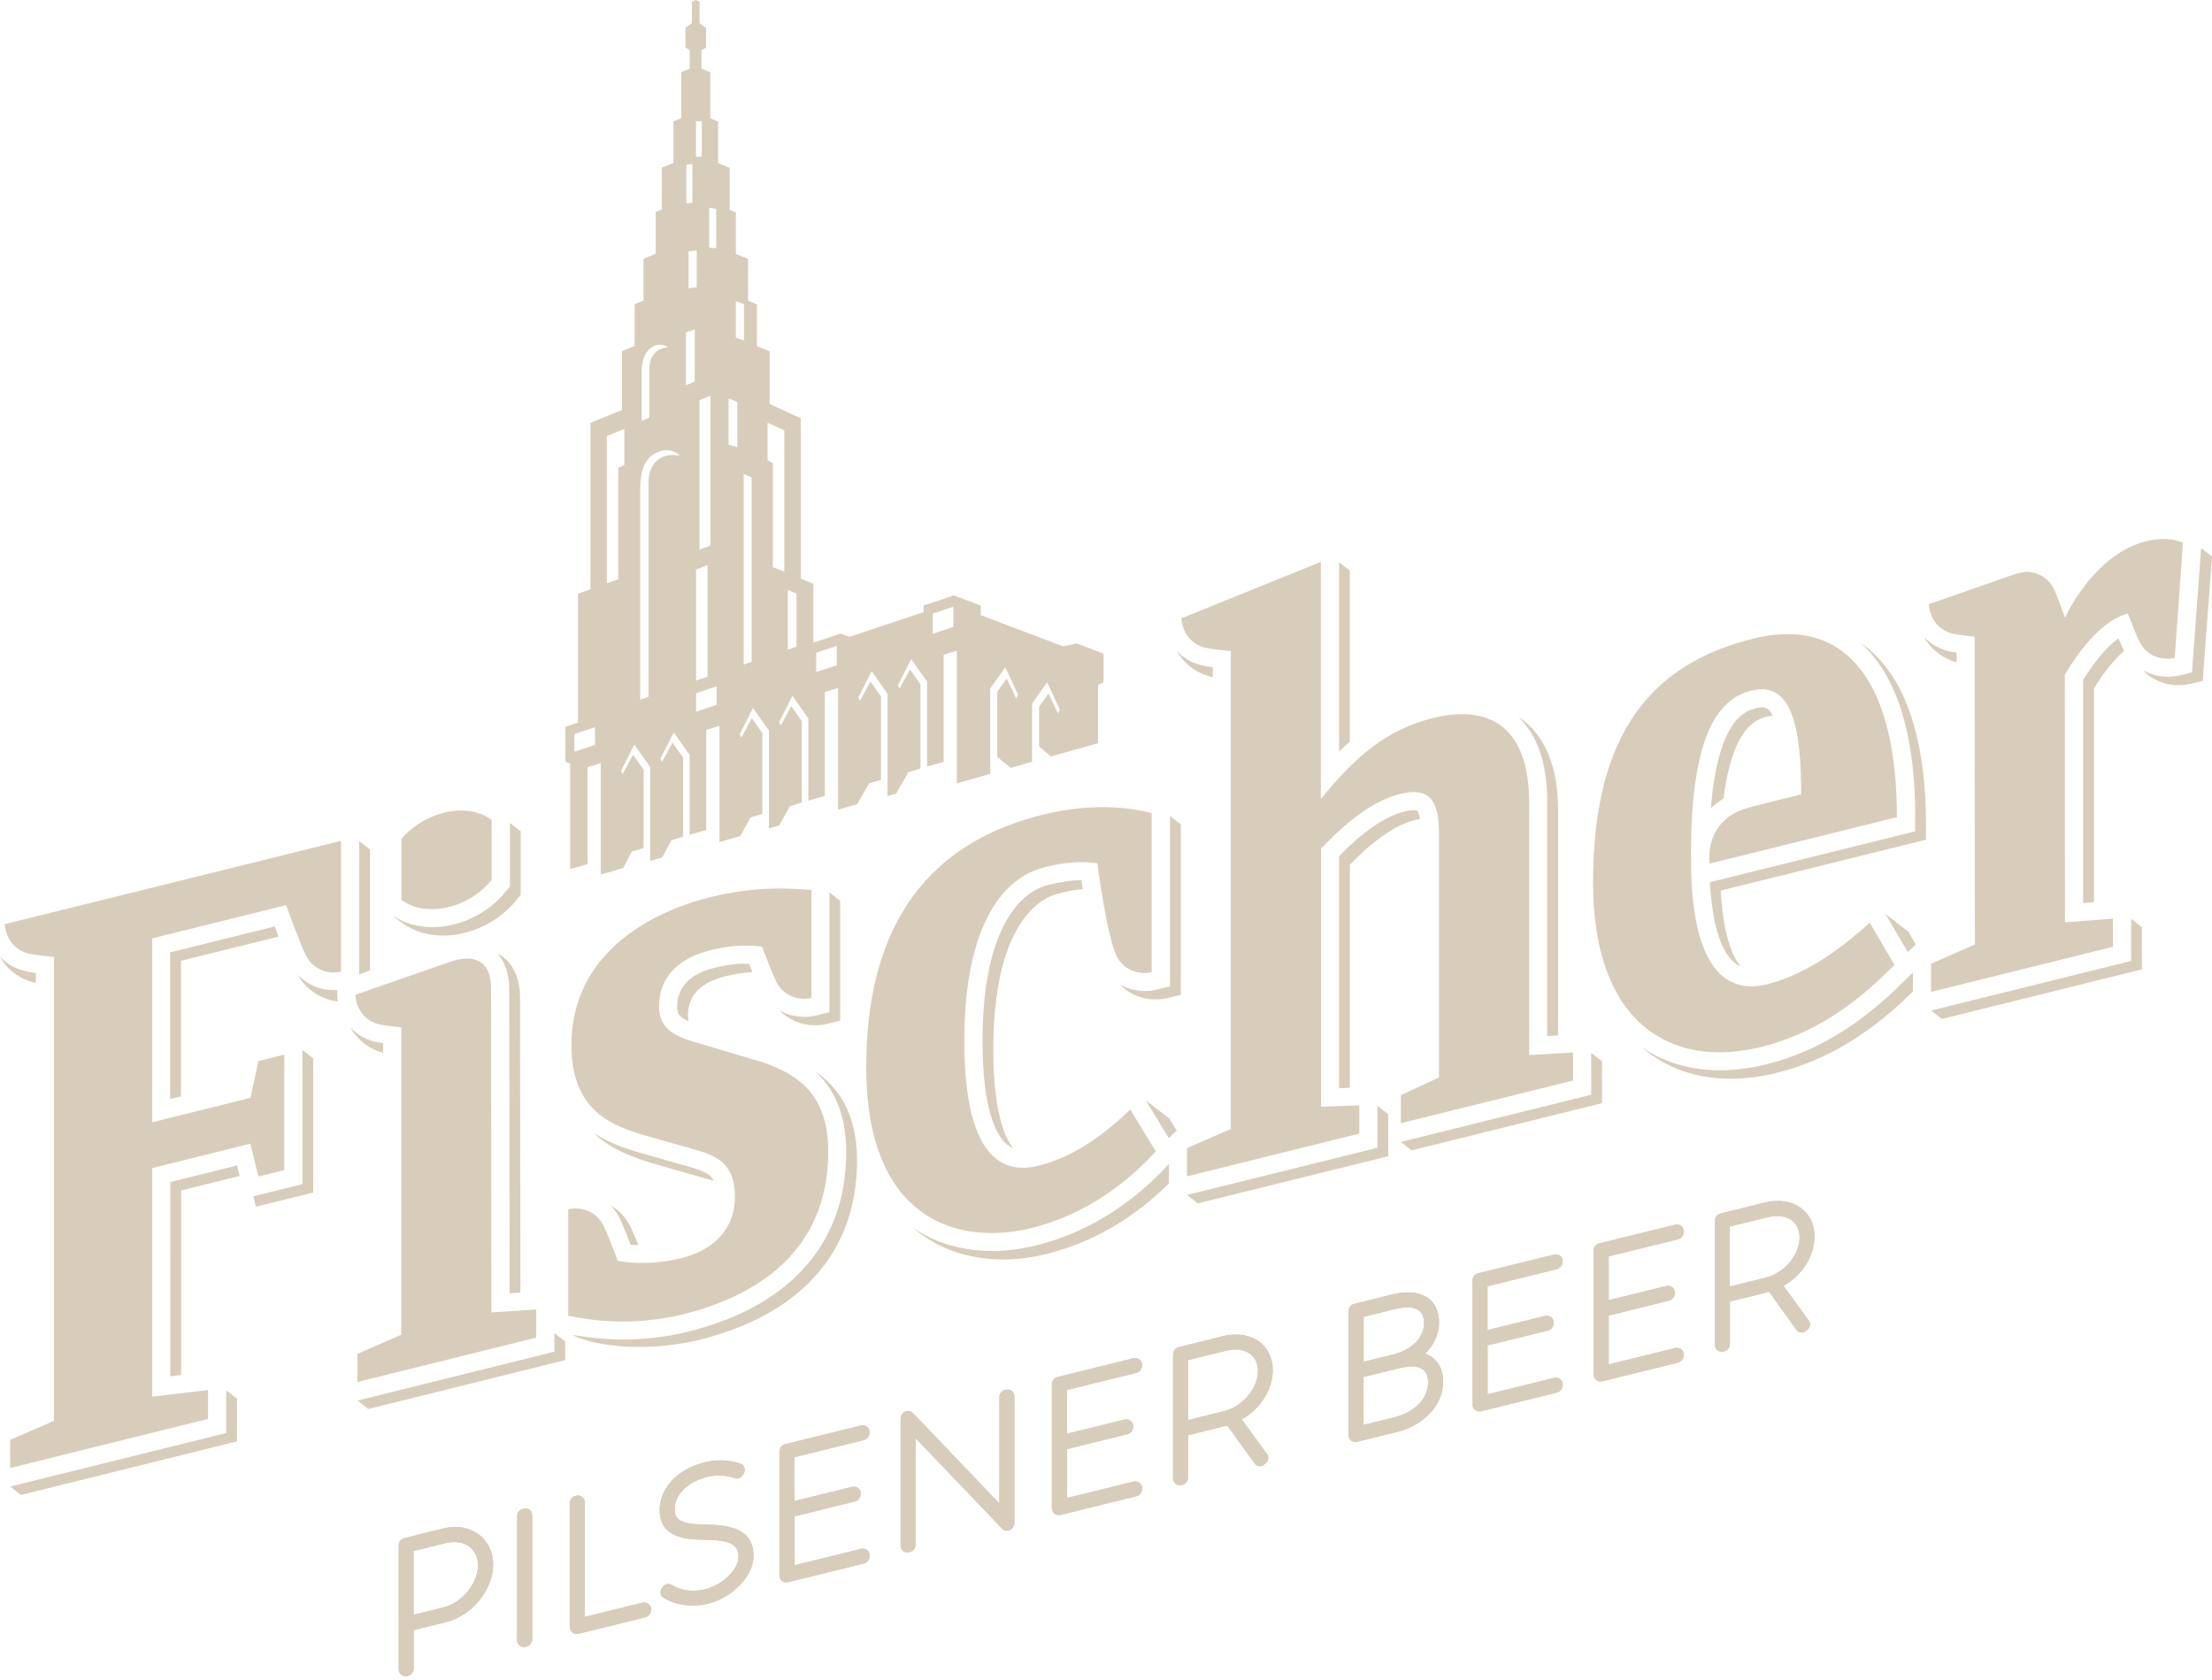 <svg width="212" height="161" viewBox="0 0 212 161" fill="none" xmlns="http://www.w3.org/2000/svg">
<path d="M38.86 160.674C38.493 160.674 38.209 160.382 38.209 160.015V148.124C38.209 147.795 38.441 147.503 38.762 147.429L42.479 146.509C42.868 146.412 43.25 146.367 43.624 146.367C45.733 146.367 47.266 147.877 47.266 149.964C47.266 152.395 45.246 154.87 42.764 155.483L39.652 156.254V159.941C39.652 160.27 39.42 160.561 39.099 160.636C38.972 160.666 38.919 160.674 38.86 160.674ZM39.645 154.78L42.487 154.077C44.289 153.636 45.807 151.781 45.807 150.039C45.807 148.708 44.895 147.81 43.534 147.81C43.272 147.81 43.01 147.84 42.734 147.907L39.645 148.67V154.773V154.78Z" fill="#D8CDBA"/>
<path d="M38.86 160.674C38.493 160.674 38.209 160.382 38.209 160.015V148.124C38.209 147.795 38.441 147.503 38.762 147.429L42.479 146.509C42.868 146.412 43.25 146.367 43.624 146.367C45.733 146.367 47.266 147.877 47.266 149.964C47.266 152.395 45.246 154.87 42.764 155.483L39.652 156.254V159.941C39.652 160.27 39.42 160.561 39.099 160.636C38.972 160.666 38.919 160.674 38.86 160.674ZM39.645 154.78L42.487 154.077C44.289 153.636 45.807 151.781 45.807 150.039C45.807 148.708 44.895 147.81 43.534 147.81C43.272 147.81 43.01 147.84 42.734 147.907L39.645 148.67V154.773V154.78Z" fill="#D8CDBA"/>
<path d="M50.22 157.869C49.853 157.869 49.562 157.577 49.562 157.211V145.319C49.562 144.998 49.793 144.699 50.115 144.624L50.19 144.609C50.242 144.594 50.302 144.586 50.354 144.586C50.721 144.586 51.012 144.878 51.012 145.245V157.136C51.012 157.457 50.781 157.756 50.459 157.831C50.332 157.861 50.279 157.869 50.22 157.869Z" fill="#D8CDBA"/>
<path d="M50.22 157.869C49.853 157.869 49.562 157.577 49.562 157.211V145.319C49.562 144.998 49.793 144.699 50.115 144.624L50.19 144.609C50.242 144.594 50.302 144.586 50.354 144.586C50.721 144.586 51.012 144.878 51.012 145.245V157.136C51.012 157.457 50.781 157.756 50.459 157.831C50.332 157.861 50.279 157.869 50.22 157.869Z" fill="#D8CDBA"/>
<path d="M55.261 156.627C54.895 156.627 54.603 156.336 54.603 155.969V144.078C54.603 143.749 54.835 143.457 55.164 143.383C55.284 143.353 55.336 143.345 55.388 143.345C55.755 143.345 56.039 143.637 56.039 144.003V154.99L61.641 153.606H61.745C62.112 153.606 62.403 153.89 62.403 154.257C62.403 154.653 62.172 154.952 61.85 155.027L55.373 156.627H55.276H55.261Z" fill="#D8CDBA"/>
<path d="M55.261 156.627C54.895 156.627 54.603 156.336 54.603 155.969V144.078C54.603 143.749 54.835 143.457 55.164 143.383C55.284 143.353 55.336 143.345 55.388 143.345C55.755 143.345 56.039 143.637 56.039 144.003V154.99L61.641 153.606H61.745C62.112 153.606 62.403 153.89 62.403 154.257C62.403 154.653 62.172 154.952 61.85 155.027L55.373 156.627H55.276H55.261Z" fill="#D8CDBA"/>
<path d="M66.374 153.905C64.878 153.905 63.868 153.33 63.599 153.15L63.382 153.008L63.307 152.694C63.293 152.567 63.307 152.365 63.472 152.17L63.539 152.088C63.674 151.924 63.861 151.834 64.063 151.834C64.16 151.834 64.31 151.856 64.467 151.968C65.043 152.297 65.708 152.477 66.434 152.477C66.808 152.477 67.189 152.432 67.57 152.335C69.246 151.924 70.771 150.45 70.771 149.246C70.771 148.042 70.008 147.631 67.503 147.593C65.895 147.563 63.218 147.519 63.218 144.707C63.218 142.979 64.556 140.907 67.54 140.167C68.042 140.047 68.543 139.98 69.051 139.98C70.195 139.98 70.958 140.302 70.988 140.317L71.22 140.414L71.347 140.698C71.407 140.877 71.385 141.072 71.287 141.244L71.213 141.371C71.033 141.685 70.741 141.723 70.622 141.723H70.554L70.405 141.693L70.36 141.67C70.36 141.67 69.769 141.431 68.917 141.431C68.543 141.431 68.169 141.476 67.802 141.565C65.633 142.104 64.661 143.488 64.661 144.624C64.661 145.619 65.102 146.105 67.608 146.128C69.844 146.18 72.222 146.464 72.222 149.156C72.222 151.049 70.218 153.143 67.847 153.726C67.361 153.846 66.867 153.905 66.381 153.905" fill="#D8CDBA"/>
<path d="M66.374 153.905C64.878 153.905 63.868 153.33 63.599 153.15L63.382 153.008L63.307 152.694C63.293 152.567 63.307 152.365 63.472 152.17L63.539 152.088C63.674 151.924 63.861 151.834 64.063 151.834C64.16 151.834 64.31 151.856 64.467 151.968C65.043 152.297 65.708 152.477 66.434 152.477C66.808 152.477 67.189 152.432 67.57 152.335C69.246 151.924 70.771 150.45 70.771 149.246C70.771 148.042 70.008 147.631 67.503 147.593C65.895 147.563 63.218 147.519 63.218 144.707C63.218 142.979 64.556 140.907 67.54 140.167C68.042 140.047 68.543 139.98 69.051 139.98C70.195 139.98 70.958 140.302 70.988 140.317L71.22 140.414L71.347 140.698C71.407 140.877 71.385 141.072 71.287 141.244L71.213 141.371C71.033 141.685 70.741 141.723 70.622 141.723H70.554L70.405 141.693L70.36 141.67C70.36 141.67 69.769 141.431 68.917 141.431C68.543 141.431 68.169 141.476 67.802 141.565C65.633 142.104 64.661 143.488 64.661 144.624C64.661 145.619 65.102 146.105 67.608 146.128C69.844 146.18 72.222 146.464 72.222 149.156C72.222 151.049 70.218 153.143 67.847 153.726C67.361 153.846 66.867 153.905 66.381 153.905" fill="#D8CDBA"/>
<path d="M75.355 151.676C74.989 151.676 74.697 151.385 74.697 151.018V139.127C74.697 138.805 74.929 138.506 75.251 138.431L82.587 136.622H82.692C83.058 136.622 83.343 136.906 83.343 137.272C83.343 137.669 83.111 137.968 82.789 138.043L76.148 139.68V143.876L81.735 142.5H81.84C82.206 142.5 82.498 142.784 82.498 143.151C82.498 143.547 82.266 143.839 81.944 143.921L76.156 145.349V150.031L82.595 148.445H82.7C83.066 148.445 83.358 148.73 83.358 149.096C83.358 149.493 83.126 149.784 82.804 149.866L75.468 151.676H75.37H75.355Z" fill="#D8CDBA"/>
<path d="M75.355 151.676C74.989 151.676 74.697 151.385 74.697 151.018V139.127C74.697 138.805 74.929 138.506 75.251 138.431L82.587 136.622H82.692C83.058 136.622 83.343 136.906 83.343 137.272C83.343 137.669 83.111 137.968 82.789 138.043L76.148 139.68V143.876L81.735 142.5H81.84C82.206 142.5 82.498 142.784 82.498 143.151C82.498 143.547 82.266 143.839 81.944 143.921L76.156 145.349V150.031L82.595 148.445H82.7C83.066 148.445 83.358 148.73 83.358 149.096C83.358 149.493 83.126 149.784 82.804 149.866L75.468 151.676H75.37H75.355Z" fill="#D8CDBA"/>
<path d="M86.97 148.812C86.604 148.812 86.312 148.52 86.312 148.154V135.971C86.312 135.582 86.641 135.246 87.03 135.246C87.224 135.246 87.411 135.335 87.538 135.485L95.773 144.1V133.922C95.773 133.593 96.004 133.301 96.326 133.226C96.453 133.196 96.505 133.189 96.565 133.189C96.932 133.189 97.224 133.481 97.224 133.847V146C97.224 146.389 96.894 146.725 96.505 146.725C96.311 146.725 96.124 146.636 95.997 146.486L87.755 137.863V148.072C87.755 148.401 87.524 148.692 87.202 148.767C87.075 148.797 87.022 148.805 86.963 148.805" fill="#D8CDBA"/>
<path d="M86.97 148.812C86.604 148.812 86.312 148.52 86.312 148.154V135.971C86.312 135.582 86.641 135.246 87.03 135.246C87.224 135.246 87.411 135.335 87.538 135.485L95.773 144.1V133.922C95.773 133.593 96.004 133.301 96.326 133.226C96.453 133.196 96.505 133.189 96.565 133.189C96.932 133.189 97.224 133.481 97.224 133.847V146C97.224 146.389 96.894 146.725 96.505 146.725C96.311 146.725 96.124 146.636 95.997 146.486L87.755 137.863V148.072C87.755 148.401 87.524 148.692 87.202 148.767C87.075 148.797 87.022 148.805 86.963 148.805" fill="#D8CDBA"/>
<path d="M101.472 145.23C101.105 145.23 100.813 144.938 100.813 144.571V132.68C100.813 132.359 101.045 132.059 101.367 131.985L108.704 130.175H108.808C109.175 130.175 109.466 130.459 109.466 130.825C109.466 131.222 109.235 131.514 108.913 131.596L102.264 133.234V137.429L107.851 136.053H107.956C108.322 136.053 108.614 136.337 108.614 136.704C108.614 137.1 108.382 137.392 108.06 137.474L102.272 138.902V143.584L108.711 141.999H108.816C109.182 141.999 109.474 142.283 109.474 142.649C109.474 143.046 109.242 143.337 108.92 143.42L101.584 145.23H101.487H101.472Z" fill="#D8CDBA"/>
<path d="M101.472 145.23C101.105 145.23 100.813 144.938 100.813 144.571V132.68C100.813 132.359 101.045 132.059 101.367 131.985L108.704 130.175H108.808C109.175 130.175 109.466 130.459 109.466 130.825C109.466 131.222 109.235 131.514 108.913 131.596L102.264 133.234V137.429L107.851 136.053H107.956C108.322 136.053 108.614 136.337 108.614 136.704C108.614 137.1 108.382 137.392 108.06 137.474L102.272 138.902V143.584L108.711 141.999H108.816C109.182 141.999 109.474 142.283 109.474 142.649C109.474 143.046 109.242 143.337 108.92 143.42L101.584 145.23H101.487H101.472Z" fill="#D8CDBA"/>
<path d="M113.086 142.365C112.72 142.365 112.428 142.081 112.428 141.707V129.816C112.428 129.495 112.66 129.195 112.982 129.121L117.215 128.074C117.633 127.969 118.052 127.917 118.456 127.917C120.535 127.917 121.986 129.315 121.986 131.327C121.986 133.189 120.797 135.051 119.017 136.061L121.418 139.359C121.627 139.613 121.597 140.01 121.32 140.256L121.104 140.428L120.939 140.526L120.745 140.541C120.52 140.541 120.311 140.421 120.199 140.219L117.618 136.644L113.864 137.572V141.64C113.864 141.969 113.64 142.261 113.326 142.336C113.199 142.365 113.146 142.373 113.086 142.373M113.864 136.113L117.237 135.283C119.099 134.819 120.558 133.122 120.558 131.402C120.558 130.145 119.727 129.367 118.396 129.367C118.105 129.367 117.805 129.405 117.491 129.48L113.864 130.37V136.113Z" fill="#D8CDBA"/>
<path d="M113.086 142.365C112.72 142.365 112.428 142.081 112.428 141.707V129.816C112.428 129.495 112.66 129.195 112.982 129.121L117.215 128.074C117.633 127.969 118.052 127.917 118.456 127.917C120.535 127.917 121.986 129.315 121.986 131.327C121.986 133.189 120.797 135.051 119.017 136.061L121.418 139.359C121.627 139.613 121.597 140.01 121.32 140.256L121.104 140.428L120.939 140.526L120.745 140.541C120.52 140.541 120.311 140.421 120.199 140.219L117.618 136.644L113.864 137.572V141.64C113.864 141.969 113.64 142.261 113.326 142.336C113.199 142.365 113.146 142.373 113.086 142.373M113.864 136.113L117.237 135.283C119.099 134.819 120.558 133.122 120.558 131.402C120.558 130.145 119.727 129.367 118.396 129.367C118.105 129.367 117.805 129.405 117.491 129.48L113.864 130.37V136.113Z" fill="#D8CDBA"/>
<path d="M129.898 138.222C129.532 138.222 129.24 137.93 129.24 137.564V125.673C129.24 125.351 129.472 125.052 129.794 124.977L133.473 124.072C133.997 123.945 134.498 123.878 134.954 123.878C136.809 123.878 137.923 124.955 137.923 126.765C137.923 127.894 137.444 128.926 136.584 129.749C137.684 130.138 138.312 131.095 138.312 132.471C138.312 134.647 136.495 136.622 133.899 137.257L129.996 138.222H129.891H129.898ZM130.691 136.577L133.638 135.851C135.575 135.373 136.869 134.049 136.869 132.546C136.869 131.484 136.367 130.99 135.291 130.99C134.947 130.99 134.55 131.043 134.116 131.147L130.684 131.992V136.569L130.691 136.577ZM130.691 130.527L133.511 129.831C135.313 129.39 136.48 128.216 136.48 126.84C136.48 125.822 135.956 125.321 134.872 125.321C134.535 125.321 134.154 125.374 133.742 125.471L130.691 126.226V130.527Z" fill="#D8CDBA"/>
<path d="M129.898 138.222C129.532 138.222 129.24 137.93 129.24 137.564V125.673C129.24 125.351 129.472 125.052 129.794 124.977L133.473 124.072C133.997 123.945 134.498 123.878 134.954 123.878C136.809 123.878 137.923 124.955 137.923 126.765C137.923 127.894 137.444 128.926 136.584 129.749C137.684 130.138 138.312 131.095 138.312 132.471C138.312 134.647 136.495 136.622 133.899 137.257L129.996 138.222H129.891H129.898ZM130.691 136.577L133.638 135.851C135.575 135.373 136.869 134.049 136.869 132.546C136.869 131.484 136.367 130.99 135.291 130.99C134.947 130.99 134.55 131.043 134.116 131.147L130.684 131.992V136.569L130.691 136.577ZM130.691 130.527L133.511 129.831C135.313 129.39 136.48 128.216 136.48 126.84C136.48 125.822 135.956 125.321 134.872 125.321C134.535 125.321 134.154 125.374 133.742 125.471L130.691 126.226V130.527Z" fill="#D8CDBA"/>
<path d="M141.783 135.291C141.416 135.291 141.125 134.999 141.125 134.632V122.741C141.125 122.42 141.356 122.12 141.678 122.046L149.015 120.236H149.119C149.486 120.236 149.77 120.52 149.77 120.886C149.77 121.283 149.538 121.575 149.209 121.657L142.568 123.295V127.49L148.155 126.114H148.259C148.626 126.114 148.917 126.398 148.917 126.765C148.917 127.161 148.686 127.453 148.364 127.535L142.575 128.964V133.645L149.015 132.06H149.119C149.486 132.06 149.777 132.344 149.777 132.71C149.777 133.107 149.546 133.398 149.224 133.481L141.887 135.291H141.783Z" fill="#D8CDBA"/>
<path d="M141.783 135.291C141.416 135.291 141.125 134.999 141.125 134.632V122.741C141.125 122.42 141.356 122.12 141.678 122.046L149.015 120.236H149.119C149.486 120.236 149.77 120.52 149.77 120.886C149.77 121.283 149.538 121.575 149.209 121.657L142.568 123.295V127.49L148.155 126.114H148.259C148.626 126.114 148.917 126.398 148.917 126.765C148.917 127.161 148.686 127.453 148.364 127.535L142.575 128.964V133.645L149.015 132.06H149.119C149.486 132.06 149.777 132.344 149.777 132.71C149.777 133.107 149.546 133.398 149.224 133.481L141.887 135.291H141.783Z" fill="#D8CDBA"/>
<path d="M153.39 132.426C153.023 132.426 152.731 132.135 152.731 131.768V119.877C152.731 119.548 152.963 119.256 153.285 119.181L160.622 117.372H160.726C161.093 117.372 161.384 117.656 161.384 118.022C161.384 118.419 161.153 118.71 160.831 118.793L154.182 120.43V124.626L159.769 123.25H159.874C160.24 123.25 160.524 123.534 160.524 123.901C160.524 124.297 160.292 124.589 159.971 124.671L154.182 126.099V130.781L160.622 129.195H160.726C161.093 129.195 161.377 129.48 161.377 129.846C161.377 130.242 161.145 130.534 160.823 130.616L153.487 132.426H153.382H153.39Z" fill="#D8CDBA"/>
<path d="M153.39 132.426C153.023 132.426 152.731 132.135 152.731 131.768V119.877C152.731 119.548 152.963 119.256 153.285 119.181L160.622 117.372H160.726C161.093 117.372 161.384 117.656 161.384 118.022C161.384 118.419 161.153 118.71 160.831 118.793L154.182 120.43V124.626L159.769 123.25H159.874C160.24 123.25 160.524 123.534 160.524 123.901C160.524 124.297 160.292 124.589 159.971 124.671L154.182 126.099V130.781L160.622 129.195H160.726C161.093 129.195 161.377 129.48 161.377 129.846C161.377 130.242 161.145 130.534 160.823 130.616L153.487 132.426H153.382H153.39Z" fill="#D8CDBA"/>
<path d="M165.003 129.562C164.637 129.562 164.353 129.278 164.353 128.904V117.012C164.353 116.691 164.584 116.392 164.906 116.317L169.139 115.27C169.558 115.165 169.977 115.113 170.38 115.113C172.46 115.113 173.91 116.511 173.91 118.523C173.91 120.385 172.721 122.248 170.941 123.257L173.342 126.555C173.551 126.81 173.514 127.206 173.245 127.453L173.028 127.625L172.863 127.714L172.669 127.729C172.445 127.729 172.243 127.617 172.13 127.423L169.55 123.833L165.796 124.76V128.829C165.796 129.158 165.572 129.45 165.257 129.524C165.13 129.554 165.078 129.562 165.018 129.562M165.774 123.317L169.146 122.487C171.009 122.031 172.467 120.325 172.467 118.605C172.467 117.349 171.637 116.571 170.306 116.571C170.014 116.571 169.707 116.609 169.401 116.683L165.774 117.573V123.317Z" fill="#D8CDBA"/>
<path d="M165.003 129.562C164.637 129.562 164.353 129.278 164.353 128.904V117.012C164.353 116.691 164.584 116.392 164.906 116.317L169.139 115.27C169.558 115.165 169.977 115.113 170.38 115.113C172.46 115.113 173.91 116.511 173.91 118.523C173.91 120.385 172.721 122.248 170.941 123.257L173.342 126.555C173.551 126.81 173.514 127.206 173.245 127.453L173.028 127.625L172.863 127.714L172.669 127.729C172.445 127.729 172.243 127.617 172.13 127.423L169.55 123.833L165.796 124.76V128.829C165.796 129.158 165.572 129.45 165.257 129.524C165.13 129.554 165.078 129.562 165.018 129.562M165.774 123.317L169.146 122.487C171.009 122.031 172.467 120.325 172.467 118.605C172.467 117.349 171.637 116.571 170.306 116.571C170.014 116.571 169.707 116.609 169.401 116.683L165.774 117.573V123.317Z" fill="#D8CDBA"/>
<path d="M132.022 110.02L113.767 114.537L114.799 115.344L133.054 110.827L133.047 106.804L132.015 106.003L132.022 110.02Z" fill="#D8CDBA"/>
<path d="M53.129 127.782L53.136 129.562L34.268 134.251L35.292 135.059L54.169 130.369L54.161 128.567L53.129 127.782Z" fill="#D8CDBA"/>
<path d="M66.935 128.462C71.453 127.311 74.84 125.568 77.398 123.085C80.539 120.026 82.14 116.04 82.14 111.231C82.14 106.752 80.367 104.209 78.071 102.653C79.844 104.246 81.1 106.647 81.1 110.424C81.1 115.233 79.507 119.219 76.359 122.278C73.808 124.76 70.293 126.57 65.903 127.655C63.921 128.141 61.857 128.395 59.771 128.395C58.036 128.395 56.622 128.238 54.895 127.961C56.076 128.694 60.937 129.854 66.935 128.455" fill="#D8CDBA"/>
<path d="M148.288 76.919V99.31L149.328 99.25V77.727C149.328 74.107 148.423 71.385 146.658 69.635C146.314 69.291 145.925 68.984 145.514 68.722C145.551 68.76 145.588 68.79 145.626 68.827C147.398 70.577 148.296 73.292 148.296 76.911" fill="#D8CDBA"/>
<path d="M128.335 72.043C128.672 71.714 129.016 71.392 129.367 71.093V54.7L128.335 53.892V72.043Z" fill="#D8CDBA"/>
<path d="M135.657 78.594C135.806 78.557 135.948 78.527 136.09 78.504C135.986 77.854 135.814 77.689 135.814 77.689C135.814 77.689 135.739 77.652 135.515 77.652C135.275 77.652 134.976 77.697 134.617 77.779C132.762 78.243 130.706 79.649 128.335 82.072V104.299L129.375 104.269V82.879C131.745 80.456 133.802 79.05 135.649 78.594" fill="#D8CDBA"/>
<path d="M112.017 109.092L112.78 108.382L112.077 107.223L109.811 105.473L112.017 109.092Z" fill="#D8CDBA"/>
<path d="M100.477 84.824C98.854 85.22 97.44 86.447 96.386 88.362C94.905 91.031 94.165 94.89 94.165 99.819C94.165 106.415 95.511 108.734 96.311 109.526C96.55 109.758 96.805 109.93 97.089 110.042C96.288 109.025 95.204 106.565 95.197 100.627C95.197 95.698 95.945 91.839 97.418 89.169C98.48 87.255 99.893 86.028 101.516 85.632C102.346 85.422 103.102 85.288 103.775 85.22C103.73 84.914 103.685 84.622 103.64 84.36C102.758 84.368 101.696 84.517 100.477 84.824Z" fill="#D8CDBA"/>
<path d="M112.032 111.575C108.345 115.569 104.059 118.194 99.303 119.383C97.889 119.727 96.476 119.907 95.092 119.907C92.198 119.907 89.603 119.144 87.486 117.663C89.775 119.667 92.744 120.722 96.124 120.722C97.508 120.722 98.921 120.542 100.335 120.191C104.658 119.106 108.584 116.84 112.032 113.437V111.575Z" fill="#D8CDBA"/>
<path d="M112.129 93.222V94.553L110.827 94.86C110.476 94.95 110.117 94.987 109.75 94.995C108.86 94.995 108.038 94.77 107.327 94.367C108.21 95.286 109.421 95.802 110.782 95.802C111.149 95.802 111.508 95.757 111.867 95.675L113.168 95.361V79.02L112.129 78.212V93.222Z" fill="#D8CDBA"/>
<path d="M16.326 113.303L16.318 131.918L17.358 131.798V114.111L22.967 112.72L22.728 111.71L16.326 113.303Z" fill="#D8CDBA"/>
<path d="M21.681 137.362L0.973 142.492L2.012 143.3L22.713 138.162V134.064L21.681 133.264V137.362Z" fill="#D8CDBA"/>
<path d="M60.444 119.309C60.683 119.331 60.93 119.346 61.177 119.346C60.855 118.546 60.616 117.962 60.444 117.611C60.01 116.713 59.344 116.01 58.537 115.554C58.881 115.913 59.18 116.332 59.404 116.811C59.621 117.267 59.972 118.104 60.436 119.309" fill="#D8CDBA"/>
<path d="M34.424 93.387L35.456 93.028V81.429L34.424 80.628V93.387Z" fill="#D8CDBA"/>
<path d="M71.392 92.37C70.502 92.37 69.605 92.49 68.58 92.744C67.668 92.968 64.9 93.664 64.9 96.506C64.9 97.149 65.057 97.493 66.015 97.882C65.955 97.717 65.933 97.538 65.933 97.314C65.933 94.479 68.7 93.784 69.612 93.559C70.517 93.335 71.325 93.215 72.11 93.193C72.013 92.939 71.908 92.669 71.796 92.385C71.669 92.385 71.534 92.385 71.392 92.385" fill="#D8CDBA"/>
<path d="M79.492 95.698V97.029L78.191 97.343C77.839 97.425 77.473 97.47 77.106 97.47C76.216 97.47 75.394 97.246 74.683 96.842C75.566 97.754 76.777 98.278 78.138 98.278C78.505 98.278 78.864 98.233 79.223 98.151L80.524 97.837V86.342L79.492 85.534V95.698Z" fill="#D8CDBA"/>
<path d="M48.843 123.96L49.875 123.893L49.838 95.601C49.838 94.105 49.404 92.879 48.574 92.048C48.357 91.832 48.066 91.592 47.684 91.405C48.417 92.228 48.806 93.395 48.806 94.793L48.843 123.96Z" fill="#D8CDBA"/>
<path d="M16.311 91.286V105.346L17.35 105.091V92.093L26.698 89.775C26.571 89.438 26.444 89.109 26.332 88.803L16.318 91.286H16.311Z" fill="#D8CDBA"/>
<path d="M28.98 113.512L24.276 114.664L24.523 115.666L30.02 114.313L30.012 101.442L28.98 100.649V113.512Z" fill="#D8CDBA"/>
<path d="M203.025 61.191C201.926 62.006 200.721 63.405 199.645 65.192V86.552L200.692 86.469V65.992C201.604 64.467 202.614 63.225 203.571 62.388C203.533 62.32 203.204 61.617 203.025 61.184" fill="#D8CDBA"/>
<path d="M182.818 93.724C180.656 95.87 176.147 100.327 169.266 102.025C167.748 102.399 166.267 102.593 164.846 102.593C161.997 102.593 159.424 101.823 157.308 100.35C159.596 102.354 162.543 103.409 165.878 103.401C167.292 103.401 168.78 103.207 170.298 102.833C176.678 101.255 181.008 97.313 183.334 95.04V93.207L182.818 93.724Z" fill="#D8CDBA"/>
<path d="M204.252 92.108L185.076 96.865L186.108 97.672L205.284 92.916L205.276 88.885L204.252 88.085V92.108Z" fill="#D8CDBA"/>
<path d="M169.371 68.677C169.566 68.632 169.738 68.603 169.895 68.603C169.753 68.311 169.611 68.139 169.506 68.042C169.356 67.892 169.199 67.795 168.878 67.795C168.721 67.795 168.541 67.825 168.339 67.87C167.479 68.079 166.38 68.58 165.46 70.555C164.705 72.177 164.204 74.496 163.972 77.472C164.323 77.151 164.652 76.859 165.183 76.552C165.452 74.399 165.894 72.656 166.492 71.362C167.412 69.388 168.519 68.887 169.371 68.677Z" fill="#D8CDBA"/>
<path d="M182.847 91.263L183.61 90.538L182.892 89.304L180.708 87.614L182.847 91.263Z" fill="#D8CDBA"/>
<path d="M183.544 78.37V79.694L182.257 80.008L164.72 84.353L163.875 84.562C164.017 87.15 164.51 90.62 166.051 92.116C166.29 92.348 166.537 92.52 166.821 92.632C165.49 91.016 165.049 87.801 164.914 85.362L165.759 85.153L183.304 80.808L184.591 80.486V79.163C184.591 71.489 182.953 65.985 179.744 62.799C179.288 62.35 178.81 61.954 178.294 61.602C178.436 61.722 178.578 61.857 178.712 61.991C181.928 65.17 183.559 70.674 183.559 78.355" fill="#D8CDBA"/>
<path d="M152.507 104.935L134.251 109.459L135.283 110.267L153.539 105.742L153.531 101.719L152.499 100.918L152.507 104.935Z" fill="#D8CDBA"/>
<path d="M210.96 52.545L210.078 64.452L208.874 64.743C208.522 64.826 208.156 64.87 207.789 64.87C206.899 64.87 206.077 64.646 205.366 64.242C206.249 65.162 207.468 65.686 208.829 65.678C209.195 65.678 209.554 65.633 209.906 65.551L211.11 65.259L212 53.353L210.96 52.545Z" fill="#D8CDBA"/>
<path d="M100.028 83.148C103.012 82.401 104.388 82.655 105.174 82.745C105.174 82.745 106.049 89.55 106.983 91.577C107.514 92.684 108.539 93.267 109.706 93.267C109.937 93.267 110.169 93.237 110.379 93.185V77.936C108.771 77.547 105.181 76.799 99.909 78.1C90.964 80.314 83.014 86.536 83.022 102.272C83.022 117.102 91.974 119.413 98.847 117.715C104.732 116.249 108.629 112.69 110.775 110.364L108.322 106.355C106.026 108.569 103.05 110.872 99.535 111.74C95.788 112.675 92.422 110.521 92.422 99.796C92.415 88.354 96.364 84.061 100.028 83.163" fill="#D8CDBA"/>
<path d="M72.26 101.577L67.518 100.163C65.537 99.557 63.158 99.124 63.166 96.461C63.166 93.328 65.454 91.734 68.132 91.069C70.42 90.501 71.796 90.628 73.03 90.725C73.464 91.877 74.055 93.402 74.369 94.045C74.9 95.152 75.932 95.736 77.099 95.736C77.33 95.736 77.555 95.706 77.772 95.653V85.31C76.089 85.191 72.731 84.847 68.139 85.983C61.715 87.569 54.76 91.802 54.767 100.171C54.767 107.066 59.352 108.135 62.874 109.138L66.845 110.267C69.059 110.888 70.435 111.89 70.435 114.702C70.435 117.992 68.147 119.907 65.32 120.595C63.188 121.118 61.042 121.186 59.209 120.864C58.776 119.712 58.185 118.172 57.863 117.521C57.332 116.422 56.3 115.831 55.133 115.838C54.902 115.838 54.677 115.861 54.46 115.921V126.122C56.525 126.556 60.66 127.169 65.469 125.98C72.731 124.177 79.38 119.787 79.38 110.386C79.38 104.74 76.321 102.766 72.275 101.569" fill="#D8CDBA"/>
<path d="M168.04 61.214C158.557 63.562 152.671 69.979 152.679 84.607C152.679 98.024 160.105 102.519 168.81 100.35C175.16 98.787 179.355 94.681 181.569 92.49L179.198 88.451C176.902 90.515 173.387 93.342 169.341 94.352C164.824 95.459 162.229 91.779 162.08 83.216C161.84 69.485 165.161 66.868 167.89 66.194C171.862 65.215 172.625 70.106 172.625 76.141L169.76 76.852C168.459 77.166 167.771 77.345 167.09 77.57C165.168 78.205 164.024 79.753 163.844 81.653C163.807 82.034 163.815 82.408 163.867 82.775L181.801 78.332C181.801 65.716 177.157 58.947 168.04 61.214Z" fill="#D8CDBA"/>
<path d="M146.553 76.889C146.553 69.522 142.574 67.533 137.369 68.819C132.867 69.941 129.965 72.454 126.592 76.582V53.862L125.979 54.109L113.235 59.261C113.235 59.486 113.273 59.71 113.333 59.927C113.632 61.049 114.462 61.886 115.673 62.118C116.152 62.208 117.05 62.32 117.962 62.417V108.217L113.759 110.05V112.757L130.279 108.659V105.959L126.607 106.078V81.354C128.432 79.417 131.184 76.852 134.168 76.104C136.614 75.505 137.915 76.276 137.915 79.798V103.281L134.258 104.972V107.664L150.764 103.573V100.881L146.561 101.135V76.881L146.553 76.889Z" fill="#D8CDBA"/>
<path d="M205.628 51.895C202.42 52.688 199.6 55.746 197.91 59.209C197.544 58.192 197.132 57.063 196.886 56.532C196.377 55.432 195.375 54.842 194.231 54.819C193.999 54.819 193.513 54.886 193.034 55.058C192.832 55.133 191.329 55.664 189.661 56.24L184.867 57.908C184.875 58.132 184.905 58.356 184.964 58.581C185.264 59.703 186.094 60.54 187.298 60.772C187.724 60.854 188.464 60.944 189.257 61.034L189.272 90.537L185.069 92.377V95.077L202.502 90.754V88.055L197.91 88.406L197.895 64.691C199.585 61.782 201.807 59.344 203.938 58.813C204.327 59.83 204.761 60.929 205.015 61.453C205.553 62.56 206.578 63.143 207.745 63.143C207.977 63.143 208.201 63.12 208.425 63.061L209.218 52.022C208.605 51.783 207.528 51.416 205.621 51.895" fill="#D8CDBA"/>
<path d="M47.071 94.763C47.071 93.148 46.413 91.054 43.07 92.221L42.225 92.512L34.058 95.354C34.058 95.579 34.096 95.803 34.155 96.027C34.447 97.149 35.285 97.987 36.489 98.219C36.915 98.301 37.663 98.398 38.456 98.48V127.939L34.26 129.771V132.471L51.386 128.216V125.523L47.101 125.8L47.064 94.763H47.071Z" fill="#D8CDBA"/>
<path d="M0.568 89.244C0.86 90.366 1.697 91.204 2.909 91.435C3.387 91.525 4.27 91.637 5.175 91.734V136.196L0.979 138.013V140.713L19.938 136.009V133.242L14.583 133.87V111.965L23.999 109.624L24.762 112.772L27.245 112.159V101.09L24.769 101.704L24.006 105.234L14.583 107.574V89.947L27.417 86.761C27.417 86.761 28.748 90.426 29.286 91.525C29.825 92.632 30.849 93.215 32.016 93.215C32.248 93.215 32.472 93.185 32.689 93.133V80.599L0.471 88.579C0.478 88.803 0.508 89.027 0.568 89.244Z" fill="#D8CDBA"/>
<path d="M2.61 93.126C1.563 92.931 0.666 92.422 0 91.705C0.71 92.991 1.93 93.896 3.44 94.225V93.268C3.096 93.223 2.819 93.178 2.618 93.133" fill="#D8CDBA"/>
<path d="M115.397 63.816C114.35 63.614 113.452 63.113 112.787 62.388C113.497 63.674 114.716 64.579 116.227 64.908V63.951C115.883 63.906 115.606 63.861 115.404 63.816" fill="#D8CDBA"/>
<path d="M36.19 99.908C35.143 99.707 34.253 99.205 33.58 98.48C34.246 99.684 35.352 100.552 36.721 100.926V99.991C36.512 99.961 36.34 99.931 36.19 99.901" fill="#D8CDBA"/>
<path d="M32.383 96.005C32.346 95.788 32.323 95.571 32.323 95.354V94.913C32.226 94.913 32.136 94.913 32.047 94.913C30.648 94.913 29.399 94.367 28.509 93.394C29.325 94.86 30.73 95.788 32.383 95.997" fill="#D8CDBA"/>
<path d="M186.999 62.47C185.952 62.268 185.062 61.767 184.389 61.041C185.054 62.238 186.161 63.113 187.53 63.487V62.56C187.32 62.53 187.148 62.5 186.999 62.47Z" fill="#D8CDBA"/>
<path d="M66.374 111.934L62.402 110.805L62.066 110.708C60.518 110.266 58.64 109.743 56.995 108.644C56.995 108.644 57.085 108.793 57.257 108.935C59.052 110.446 61.303 111.164 63.105 111.672L63.442 111.77L67.413 112.906C67.63 112.966 68.385 113.168 68.385 113.168C68.176 112.6 67.443 112.248 66.381 111.942" fill="#D8CDBA"/>
<path d="M48.866 84.375V84.974L48.492 85.437C47.146 87.09 45.261 88.242 43.175 88.683C42.592 88.81 42.008 88.87 41.44 88.87C40.071 88.87 38.822 88.519 37.783 87.853V87.913L38.501 88.444C39.593 89.251 40.961 89.685 42.472 89.678C43.04 89.678 43.624 89.618 44.207 89.491C46.286 89.049 48.178 87.905 49.524 86.245L49.906 85.781V85.183V79.686L48.874 78.878V84.375H48.866Z" fill="#D8CDBA"/>
<path d="M42.778 86.993C44.535 86.626 46.076 85.624 47.123 84.345V78.602C46.076 77.794 44.55 77.48 42.8 77.846C41.088 78.213 39.547 79.155 38.477 80.389V86.26C39.539 87.052 41.065 87.359 42.77 86.993" fill="#D8CDBA"/>
<path d="M54.647 73.209V83.298L56.314 82.835V73.538L57.578 73.15V83.829L59.732 83.209L60.54 81.63L61.684 81.287V73.778L60.675 72.349L59.665 74.212L59.523 73.875L60.794 71.362L62.312 73.524V82.52L63.472 82.184L64.339 80.539L65.468 80.202V72.619L64.459 71.19L63.442 73.045L63.3 72.716L64.578 70.203L66.097 72.357V80.015L67.682 79.559V69.964L68.954 69.575V80.718L70.95 80.142L71.922 78.362L73.067 78.018V70.278L72.057 68.849L71.062 70.689L70.898 70.375L72.169 67.862L73.695 70.023V79.409L74.682 79.125L75.707 77.27L76.844 76.926V69.119L75.834 67.683L74.839 69.522L74.675 69.216L75.946 66.703L77.472 68.857V76.747L79.05 76.298V66.337L80.321 65.948V77.614L82.153 77.083L83.29 75.094L84.434 74.75V66.755L83.425 65.327L82.43 67.159L82.266 66.853L83.537 64.34L85.063 66.501V76.306L85.885 76.066L87.075 74.01L88.219 73.666V65.596L87.209 64.168L86.214 66L86.057 65.693L87.329 63.181L88.854 65.334V73.479L90.44 73.03V62.754L91.704 62.373V75.094L94.905 74.174V66L96.348 63.966L97.56 66.561L97.403 66.972L96.483 65.05L95.578 66.307V72.559L96.872 73.606L98.913 73.015V67.436L100.357 65.402L101.568 67.997L101.411 68.408L100.491 66.486L99.586 67.743V71.549L100.716 72.506L105.233 71.243V65.656L105.764 65.409V62.657L103.176 61.67L101.905 61.961L94 58.97V58.05L91.412 57.07L88.518 58.05V58.671L81.421 61.041L80.531 60.735L77.95 61.61V55.956L76.754 55.47V40.094L73.762 38.718V33.677L72.543 33.176V29.175L71.698 28.823V24.822L70.524 24.343V20.342L69.933 20.103V16.087L68.826 15.638V11.652L68.071 11.338V6.933L67.233 6.574V4.809L67.667 4.555V2.685L67.046 2.221V0.157L66.68 0L66.314 0.179V2.221L65.693 2.662V4.532L66.104 4.816V6.581L65.289 6.918V11.323L64.541 11.637V15.623L63.434 16.072V20.088L62.843 20.327V24.328L61.669 24.807V28.808L60.824 29.16V33.161L59.605 33.662V39.301L56.591 40.527V56.48L55.395 56.913V69.261L54.19 69.665V73.015L54.647 73.209ZM57.025 71.4L55.05 72.05V70.36L57.025 69.702V71.4ZM59.829 44.588L59.254 44.85V55.53L58.162 55.911V41.791L59.837 41.111V44.596L59.829 44.588ZM61.497 35.591C61.497 33.856 62.35 33.198 63 33.071C63.606 32.951 64.032 33.28 64.032 33.28C62.806 33.408 62.23 34.208 62.23 35.412V40.034L61.497 40.355V35.599V35.591ZM62.163 46.211V66.785L61.355 67.062V46.862C61.355 44.267 62.335 43.496 63.449 43.205C64.466 42.943 65.162 43.683 65.162 43.683C63.344 43.339 62.163 44.371 62.163 46.219M67.966 19.916L68.639 20.021V23.805L67.966 23.723V19.916ZM67.046 52.673V38.351L68.086 37.932V52.299L67.046 52.68V52.673ZM67.809 54.161V64.871L66.71 65.237V54.602L67.809 54.161ZM66.702 11.622H67.256V15.032H66.702V11.622ZM66.777 24.014V27.537L65.992 27.634V24.096L66.777 24.014ZM65.782 15.773L66.358 15.72V19.43L65.782 19.505V15.78V15.773ZM66.583 36.578L65.745 36.93V31.874L66.583 31.56V36.578ZM68.684 67.563L66.71 68.214V66.449L68.684 65.783V67.563ZM70.666 42.868L69.829 42.629V38.194L70.666 38.538V42.868ZM70.524 32.368V28.883L71.302 29.137V32.63L70.524 32.368ZM72.035 63.442L71.279 63.697V45.441L72.035 45.748V63.45V63.442ZM75.168 54.797L74.069 54.37V44.379L73.568 44.117V40.512L75.168 41.253V54.804V54.797ZM76.343 61.984L75.505 62.268V56.554L76.343 56.891V61.976V61.984ZM80.201 63.771L78.227 64.422V62.567L80.201 61.902V63.764V63.771ZM91.367 60.099L89.393 60.75V58.82L91.367 58.155V60.099Z" fill="#D8CDBA"/>
</svg>
